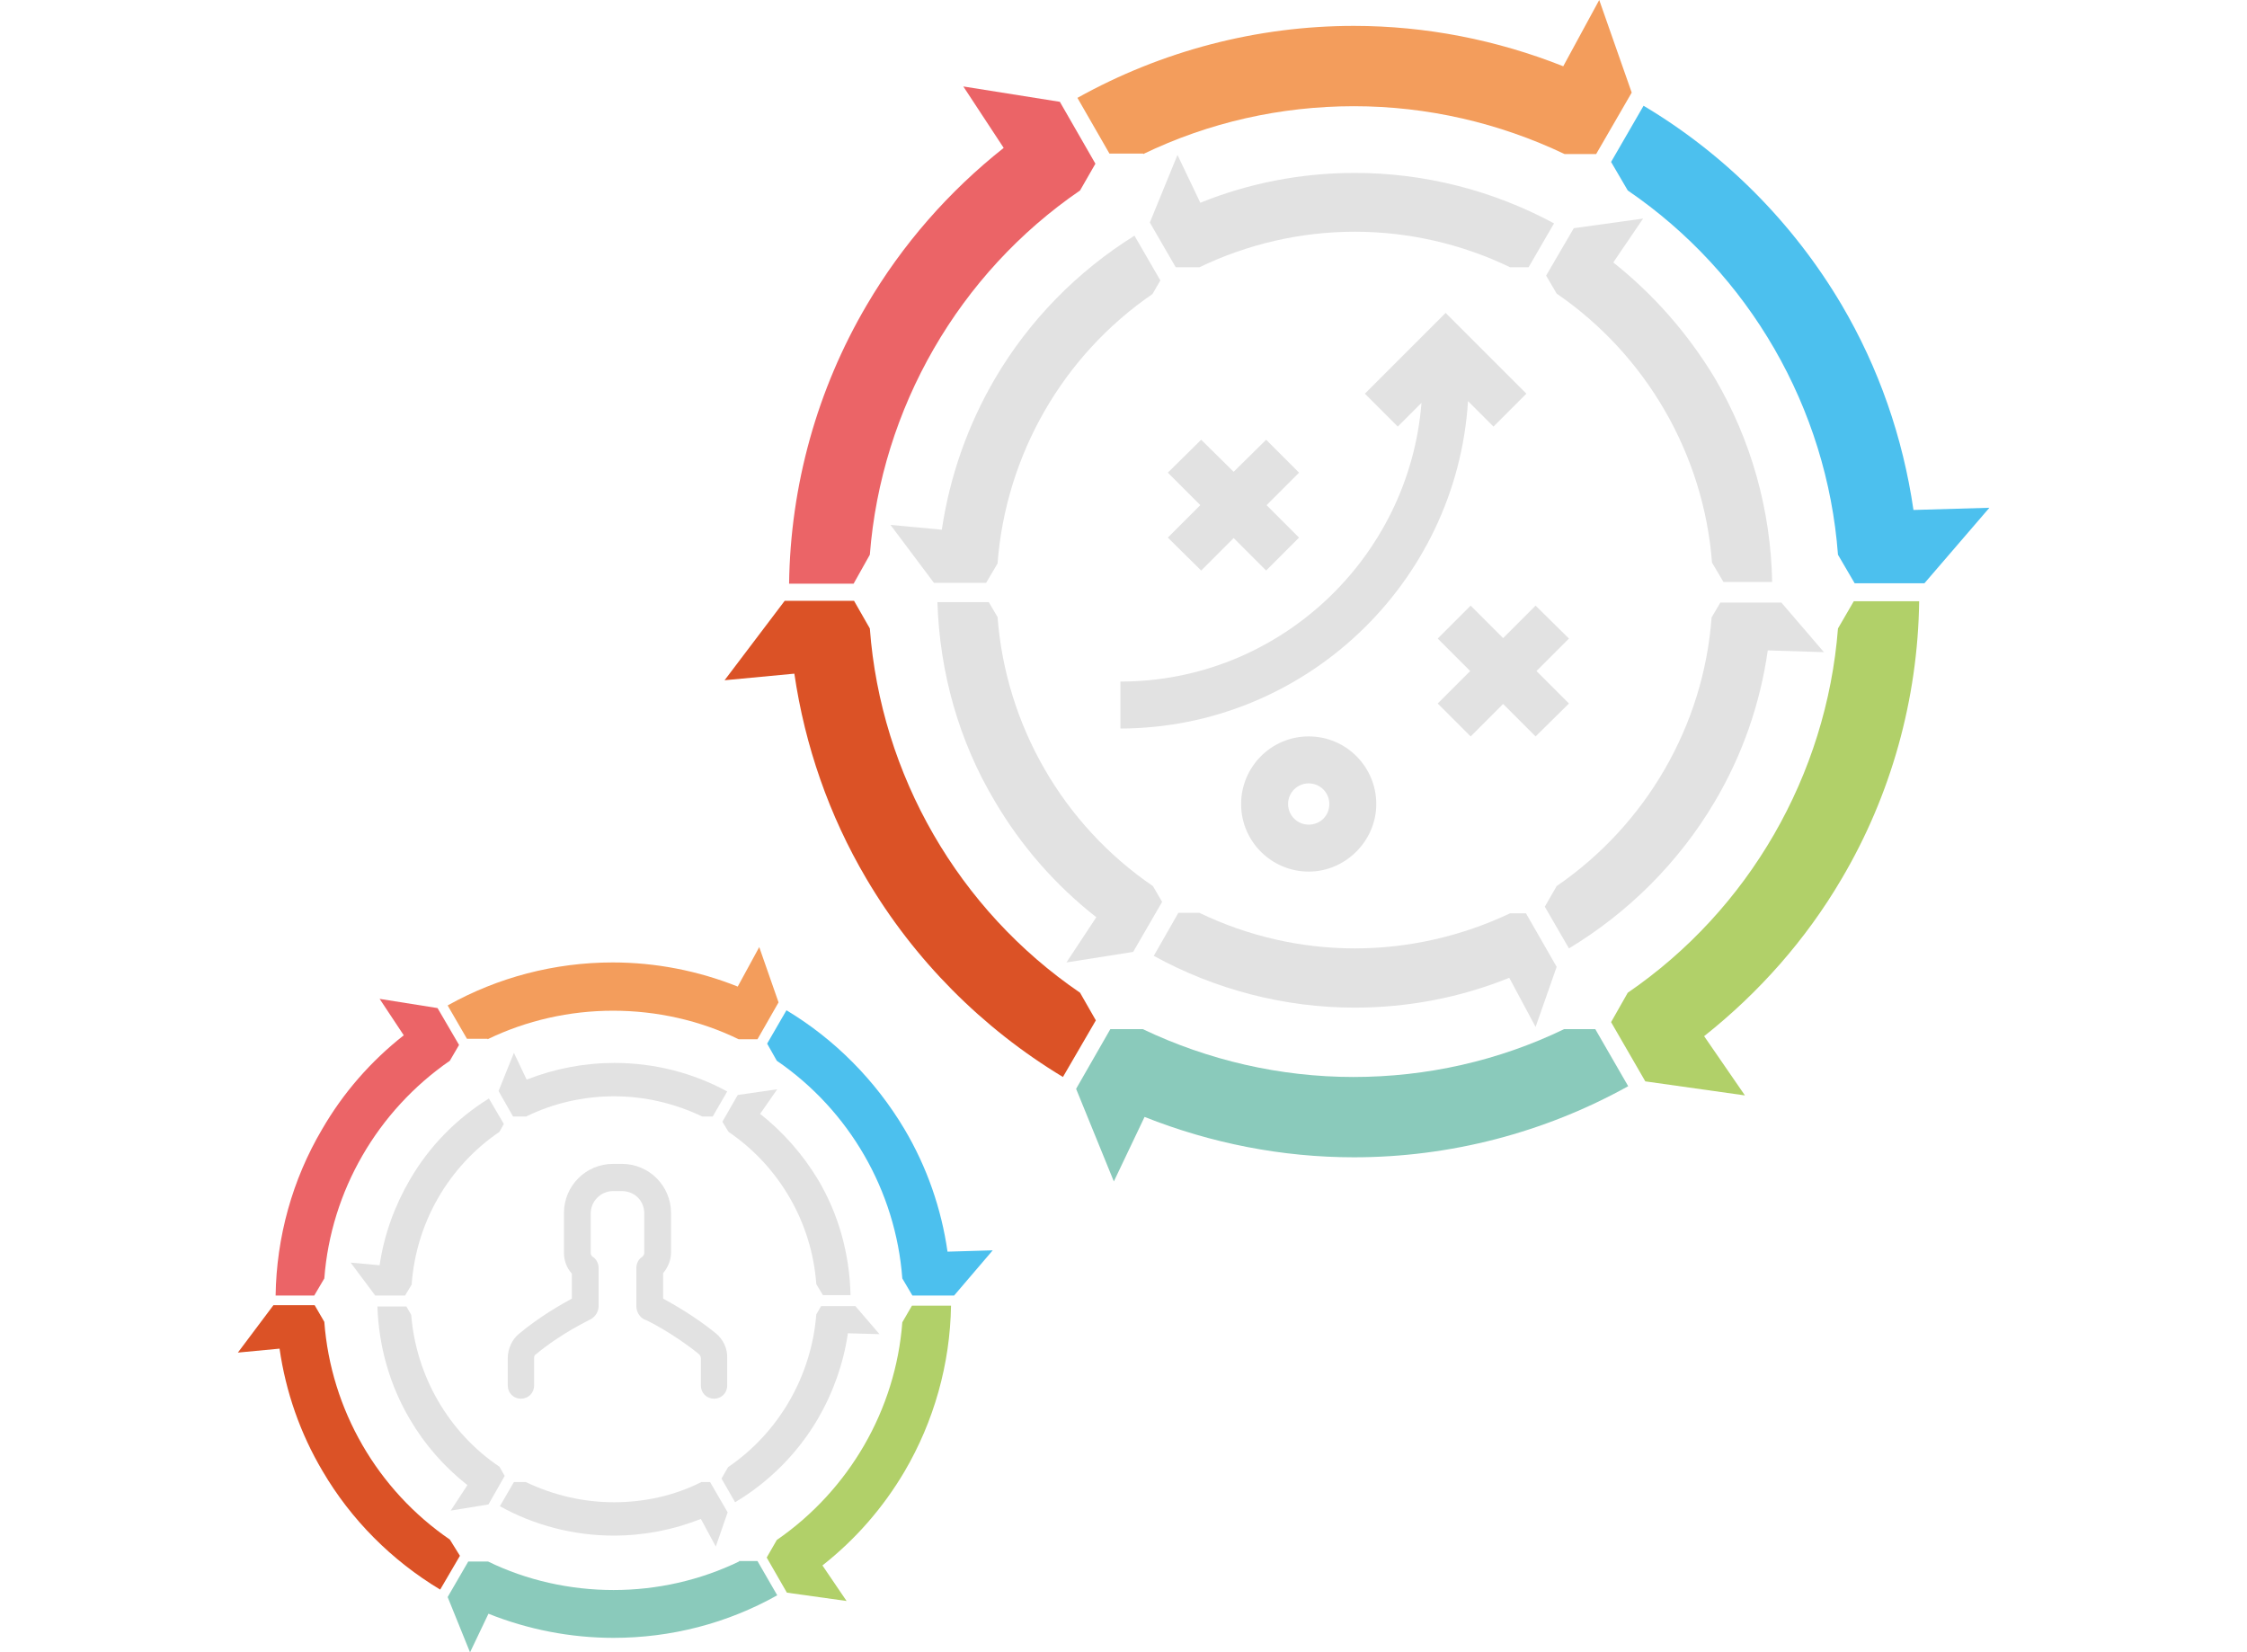 <?xml version="1.0" encoding="utf-8"?>
<!-- Generator: Adobe Illustrator 21.0.2, SVG Export Plug-In . SVG Version: 6.00 Build 0)  -->
<svg version="1.1" id="Layer_1" xmlns="http://www.w3.org/2000/svg" xmlns:xlink="http://www.w3.org/1999/xlink" x="0px" y="0px"
	 viewBox="0 0 512 376.5" style="enable-background:new 0 0 512 376.5;" xml:space="preserve">
<style type="text/css">
	.st0{fill:#8ACABB;}
	.st1{fill:#DB5226;}
	.st2{fill:#EB6467;}
	.st3{fill:#F39D5C;}
	.st4{fill:#4CC0EE;}
	.st5{fill:#B1D069;}
	.st6{fill:#E2E2E2;}
</style>
<path class="st0" d="M168.4,355.8c-8.9,4.3-18.7,6.5-28.6,6.5c-9.9,0-19.8-2.2-28.6-6.5h-4.5l-4.7,8.1l5.1,12.6l4.2-8.8
	c9,3.6,18.7,5.5,28.5,5.5c13.1,0,25.9-3.3,37.3-9.7l-4.5-7.8H168.4z"/>
<path class="st1" d="M102.5,350.8c-16.5-11.3-27.1-29.6-28.6-49.6l-2.2-3.8h-9.4l-8.1,10.8l9.5-0.9c1.4,9.8,4.7,19.3,9.8,27.9
	c6.5,11.1,15.8,20.4,26.8,27l4.5-7.7L102.5,350.8z"/>
<path class="st2" d="M73.9,291.3c1.5-19.9,12.1-38.2,28.6-49.6l2.1-3.6l-4.9-8.4l-13.2-2.1l5.5,8.3c-7.5,5.9-13.8,13.1-18.6,21.4
	c-6.8,11.5-10.4,24.6-10.6,37.9h8.8L73.9,291.3z"/>
<path class="st3" d="M111.1,236.8c8.9-4.3,18.7-6.5,28.6-6.5c9.9,0,19.8,2.2,28.6,6.5h4.3l4.8-8.4l-4.4-12.6l-4.9,9
	c-9-3.6-18.7-5.5-28.5-5.5c-13.2,0-26.2,3.4-37.6,9.8l4.4,7.6H111.1z"/>
<path class="st4" d="M177,241.7c16.5,11.3,27.1,29.6,28.6,49.6l2.3,3.9h9.5l8.8-10.3l-10.3,0.3c-1.4-9.8-4.7-19.3-9.8-27.9
	c-6.6-11.1-15.9-20.5-26.9-27.1l-4.4,7.6L177,241.7z"/>
<path class="st5" d="M205.6,301.3c-1.5,19.9-12.1,38.2-28.6,49.6l-2.3,4l4.6,8l13.6,1.9l-5.5-8.1c7.5-5.9,13.8-13.1,18.7-21.4
	c6.7-11.4,10.4-24.5,10.6-37.8h-8.9L205.6,301.3z"/>
<g>
	<path class="st6" d="M93.7,299.6l-1.1-1.9H86c0.3,9.1,2.8,17.9,7.4,25.7c3.4,5.8,7.8,10.8,13.1,15l-3.8,5.8l8.6-1.4l3.7-6.5
		l-1.2-2.1C102.2,326.4,94.8,313.5,93.7,299.6z"/>
	<path class="st6" d="M173.2,253.8l3.9-5.6l-9,1.3l-3.5,6.1l1.4,2.3c11.6,7.9,19,20.7,20,34.7l1.5,2.5h6.3
		c-0.2-9.3-2.7-18.4-7.4-26.3C182.9,263,178.4,257.9,173.2,253.8z"/>
	<path class="st6" d="M139.9,249.8c7,0,13.8,1.6,20.1,4.6h2.4l3.3-5.7c-7.9-4.3-16.7-6.5-25.7-6.5c-6.9,0-13.6,1.3-20,3.8l-2.9-6.1
		l-3.5,8.7l3.3,5.8h3C126,251.4,132.9,249.8,139.9,249.8z"/>
	<path class="st6" d="M113.8,257.9l1-1.8l-3.4-5.8c-7.4,4.6-13.6,10.9-18,18.5c-3.5,6-5.9,12.6-6.9,19.5l-6.6-0.6l5.6,7.5h6.8
		l1.5-2.5C94.8,278.6,102.2,265.8,113.8,257.9z"/>
	<path class="st6" d="M139.9,342.3c-7,0-13.8-1.6-20.1-4.6h-2.7l-3.2,5.5c7.9,4.4,16.9,6.7,25.9,6.7c6.9,0,13.6-1.3,19.9-3.8
		l3.4,6.3l2.7-7.8l-4-6.9h-2C153.7,340.8,146.8,342.3,139.9,342.3z"/>
	<path class="st6" d="M165.9,334.3l-1.5,2.6l3.1,5.4c7.7-4.6,14.2-11.1,18.8-18.9c3.5-6,5.9-12.7,6.9-19.6l7.2,0.2l-5.5-6.4h-7.8
		l-1.1,1.9C184.9,313.5,177.5,326.4,165.9,334.3z"/>
</g>
<path class="st0" d="M356.4,234.5c-14.9,7.2-31.3,10.9-48,10.9c-16.7,0-33.1-3.8-48-10.9H253l-7.8,13.6l8.6,21.1l7-14.7
	c15.1,6,31.3,9.2,47.7,9.2c21.9,0,43.4-5.6,62.5-16.2l-7.5-13H356.4z"/>
<path class="st1" d="M246.1,226.2c-27.7-18.9-45.4-49.6-47.9-83l-3.6-6.3h-15.8L165.1,155l15.9-1.5c2.4,16.4,7.9,32.3,16.4,46.7
	c10.9,18.5,26.4,34.1,44.8,45.2l7.5-12.9L246.1,226.2z"/>
<path class="st2" d="M198.2,126.4c2.6-33.4,20.3-64.1,47.9-83l3.5-6.1l-8.1-14.1l-22-3.5l9.2,14c-12.5,9.9-23.1,22-31.2,35.8
	c-11.3,19.2-17.4,41.1-17.7,63.5h14.7L198.2,126.4z"/>
<path class="st3" d="M260.5,35.1c14.9-7.2,31.3-10.9,48-10.9c16.7,0,33.1,3.8,48,10.9h7.2l8.1-14L364.4,0l-8.2,15.1
	c-15.1-6-31.3-9.2-47.7-9.2c-22.1,0-43.8,5.7-63,16.4l7.3,12.7H260.5z"/>
<path class="st4" d="M370.9,43.4c27.7,18.9,45.4,49.6,47.9,83l3.8,6.5h15.9l14.8-17.2l-17.3,0.5c-2.4-16.5-7.9-32.4-16.4-46.8
	c-11-18.6-26.6-34.3-45.1-45.3l-7.4,12.8L370.9,43.4z"/>
<path class="st5" d="M418.8,143.2c-2.6,33.4-20.3,64.1-47.9,83l-3.8,6.7l7.8,13.5l22.7,3.2l-9.3-13.5c12.5-9.9,23.2-22,31.3-35.8
	c11.3-19.1,17.4-41,17.7-63.3h-14.9L418.8,143.2z"/>
<path class="st6" d="M163.1,303.8L163.1,303.8c-4.8-3.9-9.8-6.7-12-7.9v-5.8c1.1-1.3,1.8-3,1.8-4.7v-9c0-6.2-5-11.2-11.2-11.2h-2
	c-6.2,0-11.2,5-11.2,11.2v9c0,1.8,0.6,3.5,1.8,4.8v5.7c-2.2,1.2-7.2,4-11.9,7.9c-1.7,1.3-2.7,3.5-2.7,5.7v6.2c0,1.7,1.3,3,3,3
	c1.7,0,3-1.3,3-3v-6.2c0-0.6,0.2-0.8,0.4-0.9l0,0c5.9-4.9,12.2-7.8,12.3-7.9l0.2-0.1c1.1-0.6,1.8-1.8,1.8-3v-8.7c0-1-0.5-2-1.3-2.5
	c-0.3-0.2-0.5-0.5-0.5-0.9v-9c0-2.8,2.3-5.1,5.1-5.1h2c2.9,0,5.1,2.2,5.1,5.1v9c0,0.3-0.2,0.7-0.5,0.9c-0.8,0.5-1.3,1.5-1.3,2.5v8.7
	c0,1.3,0.7,2.5,1.9,3.1l0.1,0c0.1,0,6.3,3,12.2,7.8c0.2,0.2,0.5,0.5,0.5,1v6.2c0,1.7,1.3,3,3,3c1.7,0,3-1.3,3-3v-6.2
	C165.8,307.3,164.8,305.2,163.1,303.8z"/>
<path class="st6" d="M298.2,167.8c-8.6,0-15.4,7-15.4,15.4c0,8.6,7,15.4,15.4,15.4s15.4-7,15.4-15.4S306.8,167.8,298.2,167.8z
	 M298.2,187.9c-2.6,0-4.7-2.1-4.7-4.7s2.1-4.7,4.7-4.7c2.6,0,4.7,2.1,4.7,4.7S300.9,187.9,298.2,187.9z"/>
<polygon class="st6" points="357.5,145.5 349.9,138 342.5,145.4 335.1,138 327.6,145.5 335,152.9 327.6,160.3 335.1,167.8 
	342.5,160.4 349.9,167.8 357.5,160.3 350.1,152.9 "/>
<polygon class="st6" points="273.7,130 281.1,122.6 288.5,130 296,122.5 288.6,115.1 296,107.7 288.5,100.2 281.1,107.5 
	273.7,100.2 266.1,107.7 273.5,115.1 266.1,122.5 "/>
<path class="st6" d="M334.5,91.4l5.8,5.8l7.5-7.5l-18.4-18.4l-18.4,18.4l7.5,7.5l5.4-5.4c-2.8,35.4-32.5,63.5-68.6,63.5v10.7
	C297.3,165.9,331.9,132.9,334.5,91.4z"/>
<g>
	<path class="st6" d="M227.3,140.6l-2-3.4h-11.7c0.5,16,4.9,31.7,13.1,45.4c6,10.2,13.8,19.1,23.1,26.4l-6.8,10.3l15.2-2.4l6.6-11.4
		l-2.1-3.6C242.2,187.9,229.2,165.3,227.3,140.6z"/>
	<path class="st6" d="M367.6,59.8l6.8-10L358.6,52l-6.3,10.8l2.4,4.1c20.4,14,33.5,36.6,35.4,61.3l2.6,4.4h11.1
		c-0.3-16.4-4.8-32.4-13.1-46.5C384.6,76,376.8,67.1,367.6,59.8z"/>
	<path class="st6" d="M308.7,52.8c12.3,0,24.4,2.8,35.4,8.1h4.2l5.8-10c-13.9-7.5-29.5-11.5-45.4-11.5c-12.1,0-24.1,2.3-35.2,6.8
		l-5.2-10.9L262,50.7l5.9,10.2h5.4C284.3,55.6,296.4,52.8,308.7,52.8z"/>
	<path class="st6" d="M262.6,67l1.8-3.1l-5.9-10.2c-13,8.1-24,19.3-31.8,32.6c-6.2,10.6-10.3,22.3-12.1,34.4l-11.7-1.1l9.9,13.2
		h11.9l2.6-4.4C229.2,103.6,242.2,81,262.6,67z"/>
	<path class="st6" d="M308.7,216.1c-12.3,0-24.4-2.8-35.4-8.1h-4.8l-5.6,9.8c14,7.7,29.8,11.8,45.8,11.8c12.1,0,24.1-2.3,35.2-6.8
		l6,11.2l4.8-13.7l-7-12.2h-3.6C333.1,213.3,321,216.1,308.7,216.1z"/>
	<path class="st6" d="M354.7,201.9l-2.7,4.7l5.5,9.5c13.6-8.2,25.1-19.7,33.2-33.4c6.3-10.6,10.4-22.4,12.1-34.5l12.8,0.4l-9.7-11.3
		H392l-2,3.4C388.2,165.3,375.1,187.9,354.7,201.9z"/>
</g>
</svg>
